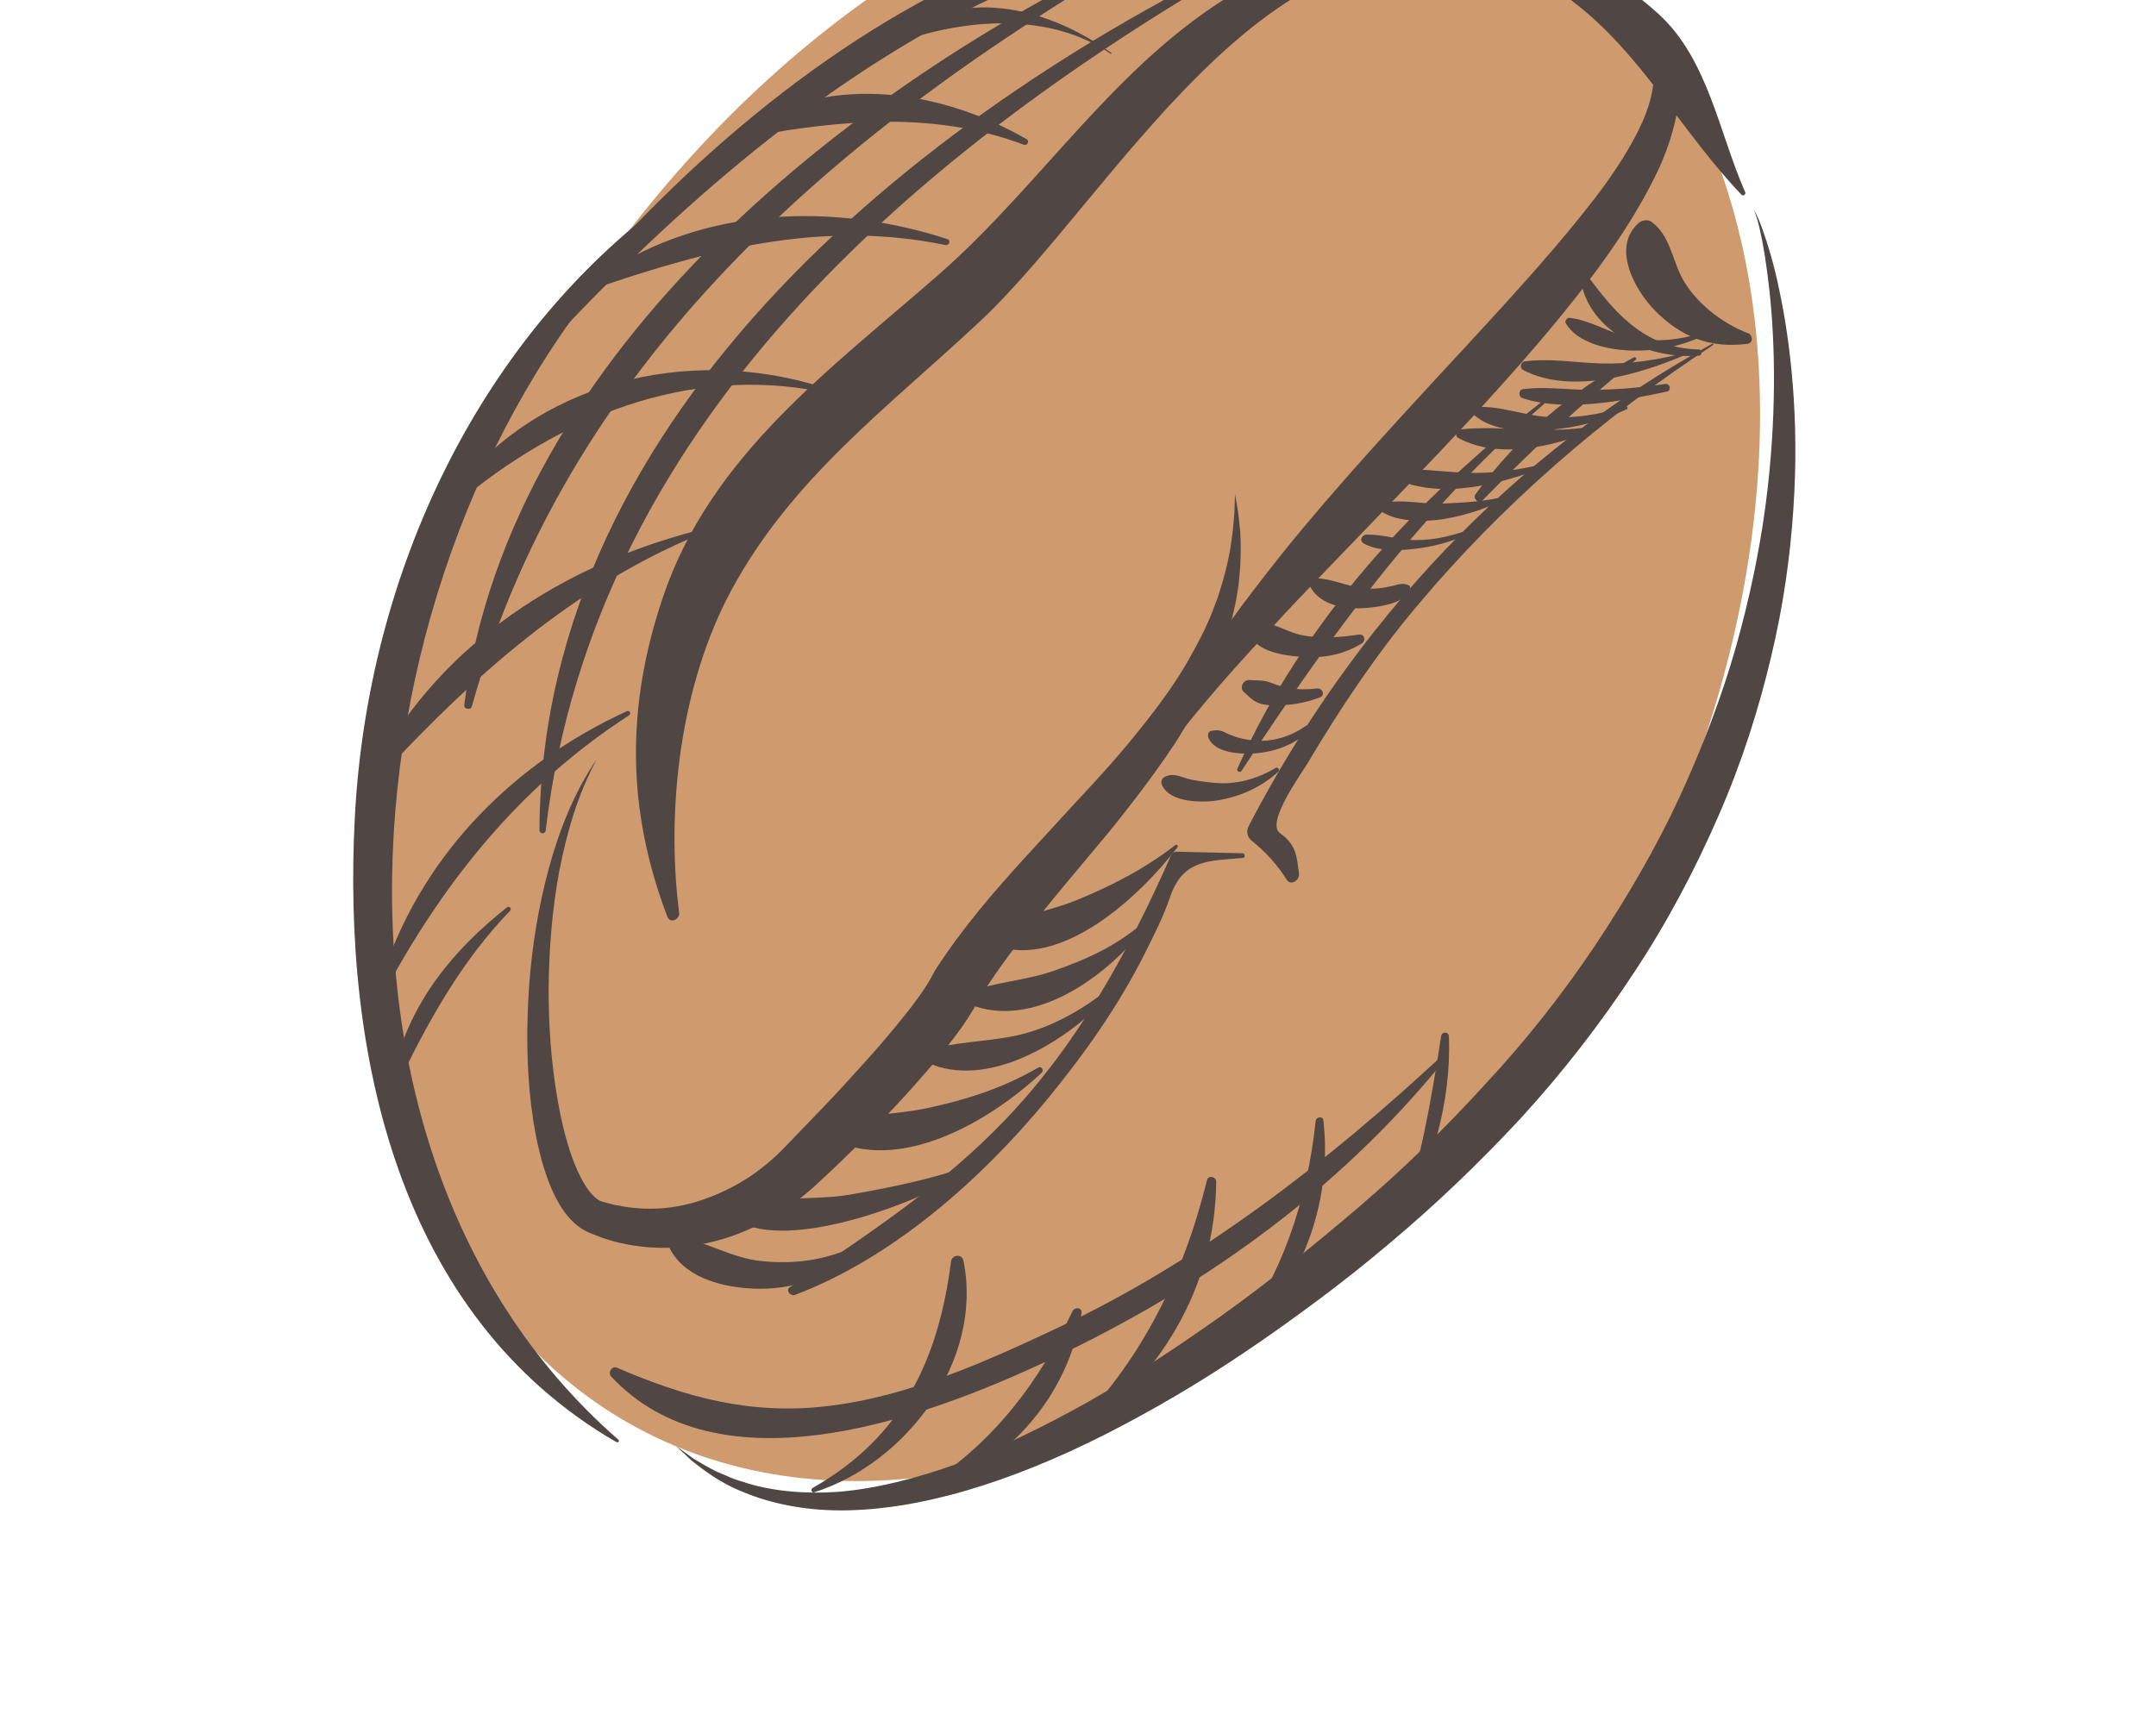 <svg xmlns="http://www.w3.org/2000/svg" fill="none" viewBox="0 0 51 41" height="41" width="51">
<ellipse fill="#D09A6F" transform="matrix(-0.859 -0.512 -0.512 0.859 48.327 5.347)" ry="20.731" rx="14.441" cy="20.731" cx="14.441"></ellipse>
<path fill="#504644" d="M41.486 4.955C41.486 4.955 41.562 5.119 41.632 5.446C41.708 5.772 41.788 6.257 41.856 6.875C41.99 8.11 42.039 9.897 41.759 11.994C41.617 13.042 41.386 14.164 41.058 15.325C40.726 16.486 40.275 17.677 39.725 18.869C39.174 20.061 38.488 21.235 37.725 22.381C36.958 23.526 36.088 24.63 35.13 25.656C34.185 26.694 33.18 27.675 32.121 28.579C31.063 29.478 29.997 30.343 28.919 31.112C27.841 31.881 26.771 32.583 25.719 33.181C24.663 33.77 23.634 34.271 22.648 34.633C21.662 34.986 20.724 35.22 19.879 35.293C19.034 35.359 18.289 35.276 17.703 35.103C17.559 35.053 17.416 35.02 17.291 34.964C17.165 34.91 17.046 34.859 16.936 34.812C16.723 34.704 16.546 34.598 16.403 34.512C16.132 34.315 15.988 34.21 15.988 34.21C15.988 34.21 16.118 34.333 16.365 34.563C16.629 34.768 17.024 35.091 17.627 35.321C18.219 35.564 18.998 35.738 19.897 35.737C20.796 35.737 21.803 35.576 22.856 35.268C23.911 34.96 25.012 34.511 26.128 33.947C27.243 33.381 28.382 32.718 29.504 31.952C30.628 31.188 31.761 30.358 32.849 29.435C33.942 28.52 35 27.51 35.989 26.441C36.974 25.364 37.87 24.205 38.659 23.002C39.453 21.802 40.113 20.542 40.658 19.286C41.207 18.03 41.607 16.762 41.895 15.543C42.188 14.324 42.348 13.147 42.421 12.061C42.571 9.883 42.347 8.07 42.084 6.838C41.956 6.219 41.806 5.746 41.692 5.429C41.581 5.108 41.486 4.955 41.486 4.955Z"></path>
<path fill="#504644" d="M37.891 -0.044C37.891 -0.044 37.97 0.009 38.107 0.116C38.243 0.222 38.436 0.389 38.639 0.627C38.688 0.689 38.74 0.753 38.789 0.823C38.824 0.874 38.889 0.973 38.934 1.046C39.011 1.184 39.077 1.366 39.104 1.556C39.157 1.941 39.066 2.393 38.86 2.865C38.653 3.335 38.35 3.826 37.995 4.329C37.634 4.828 37.217 5.337 36.775 5.859C35.886 6.898 34.88 7.975 33.874 9.063C32.869 10.152 31.866 11.254 30.963 12.328C30.509 12.861 30.09 13.396 29.696 13.908C29.299 14.417 28.948 14.918 28.634 15.387C28.001 16.323 27.556 17.161 27.286 17.761C27.149 18.061 27.061 18.304 27 18.47C26.943 18.636 26.912 18.726 26.912 18.726C26.912 18.726 26.965 18.647 27.062 18.502C27.158 18.356 27.31 18.149 27.499 17.885C27.884 17.364 28.463 16.648 29.197 15.821C29.564 15.409 29.974 14.972 30.402 14.507C30.835 14.042 31.304 13.566 31.781 13.065C32.742 12.065 33.776 11.003 34.789 9.911C35.799 8.815 36.792 7.691 37.647 6.557C38.075 5.989 38.463 5.416 38.794 4.842C38.959 4.555 39.111 4.268 39.245 3.981C39.375 3.692 39.482 3.4 39.565 3.11C39.645 2.82 39.703 2.53 39.715 2.244C39.726 1.96 39.688 1.681 39.608 1.433C39.525 1.184 39.409 0.976 39.259 0.794C39.185 0.713 39.137 0.66 39.048 0.581C38.976 0.519 38.903 0.465 38.835 0.414C38.557 0.213 38.315 0.106 38.148 0.042C38.065 0.008 38.001 -0.011 37.956 -0.023C37.912 -0.036 37.891 -0.044 37.891 -0.044Z"></path>
<path fill="#504644" d="M29.213 11.692L29.2 12.122L29.164 12.546L29.106 12.964C29.084 13.103 29.051 13.24 29.023 13.377C28.959 13.649 28.878 13.916 28.79 14.179L28.642 14.567L28.473 14.945C28.348 15.193 28.218 15.436 28.081 15.675C27.94 15.913 27.79 16.146 27.633 16.373C27.313 16.826 26.967 17.261 26.608 17.691C26.247 18.118 25.868 18.534 25.48 18.947L24.322 20.208C23.545 21.055 22.776 21.942 22.125 22.95L22.11 22.972L22.086 23.02C21.927 23.337 21.655 23.709 21.378 24.052C21.098 24.402 20.802 24.749 20.496 25.09C20.188 25.429 19.88 25.772 19.563 26.105L18.605 27.101C18.439 27.275 18.312 27.393 18.125 27.55C17.976 27.671 17.809 27.797 17.629 27.908C17.276 28.13 16.892 28.303 16.495 28.428C16.098 28.551 15.681 28.611 15.265 28.598C15.059 28.59 14.849 28.571 14.645 28.527C14.541 28.512 14.44 28.485 14.338 28.456L14.262 28.436L14.243 28.431L14.238 28.43C14.217 28.422 14.26 28.44 14.254 28.437L14.244 28.433L14.203 28.416C14.165 28.402 14.182 28.404 14.169 28.399C14.164 28.398 14.144 28.382 14.132 28.375C14.017 28.295 13.894 28.14 13.795 27.964C13.693 27.789 13.608 27.588 13.533 27.384C13.386 26.971 13.281 26.529 13.201 26.084C13.041 25.189 12.973 24.267 12.978 23.348C12.989 22.427 13.062 21.502 13.233 20.593C13.411 19.687 13.669 18.788 14.116 17.964C13.587 18.738 13.234 19.628 12.985 20.535C12.738 21.447 12.584 22.384 12.517 23.329C12.451 24.274 12.452 25.226 12.568 26.18C12.629 26.655 12.714 27.132 12.858 27.607C12.932 27.844 13.016 28.081 13.136 28.317C13.256 28.55 13.403 28.791 13.657 28.999C13.693 29.024 13.717 29.047 13.764 29.074C13.802 29.098 13.867 29.134 13.884 29.141L13.923 29.16L13.965 29.177L13.987 29.186L14.076 29.221C14.196 29.269 14.316 29.314 14.442 29.348C14.688 29.425 14.945 29.468 15.201 29.498C15.717 29.555 16.242 29.52 16.747 29.407C17.254 29.297 17.739 29.102 18.188 28.849C18.411 28.724 18.626 28.58 18.846 28.416C19.026 28.281 19.249 28.091 19.411 27.935C19.761 27.612 20.101 27.284 20.433 26.947C20.765 26.611 21.095 26.271 21.415 25.919C21.735 25.568 22.048 25.207 22.354 24.83C22.656 24.443 22.949 24.064 23.209 23.543L23.17 23.614C23.317 23.386 23.467 23.158 23.625 22.933C23.785 22.708 23.949 22.487 24.119 22.266C24.461 21.827 24.811 21.388 25.175 20.952L26.274 19.636C26.634 19.187 26.992 18.729 27.333 18.255C27.503 18.019 27.67 17.778 27.831 17.532C27.986 17.284 28.137 17.031 28.279 16.773C28.42 16.514 28.553 16.249 28.675 15.981L28.848 15.572L28.996 15.153L29.121 14.728L29.221 14.297C29.246 14.151 29.275 14.007 29.296 13.861C29.309 13.714 29.328 13.568 29.337 13.422C29.353 13.129 29.355 12.838 29.335 12.547L29.288 12.115L29.213 11.692Z"></path>
<path fill="#504644" d="M36.135 -0.419C30.457 -3.222 26.519 4.475 23.186 7.599C21.022 9.628 18.725 11.311 17.291 13.982C16.1 16.203 15.749 19.125 16.065 21.599C16.085 21.755 15.851 21.86 15.788 21.694C14.815 19.144 14.812 16.704 15.682 14.128C16.817 10.77 19.643 8.741 22.203 6.499C24.755 4.266 26.553 1.239 29.612 -0.397C31.631 -1.476 34.183 -1.735 36.155 -0.451C36.175 -0.437 36.155 -0.409 36.135 -0.419Z"></path>
<path fill="#504644" d="M34.555 -1.561C25.13 -3.501 17.313 3.172 11.522 9.75C11.467 9.812 11.362 9.721 11.411 9.654C16.637 2.444 25.067 -4.431 34.565 -1.596C34.59 -1.59 34.578 -1.557 34.555 -1.561Z"></path>
<path fill="#504644" d="M14.582 34.122C9.4 31.124 8.103 24.915 8.393 19.344C8.691 13.596 11.323 7.877 16.082 4.517C16.139 4.477 16.211 4.551 16.156 4.6C8.398 11.543 6.273 26.777 14.63 34.066C14.662 34.095 14.617 34.141 14.582 34.122Z"></path>
<path fill="#504644" d="M40.522 8.165C37.894 9.887 35.507 11.96 33.49 14.372C32.529 15.521 31.694 16.771 30.931 18.059C30.799 18.284 29.933 19.468 30.277 19.711C30.663 19.986 30.675 20.256 30.727 20.675C30.745 20.821 30.545 20.966 30.44 20.819C30.22 20.47 29.948 20.165 29.623 19.903C29.497 19.811 29.472 19.669 29.543 19.533C32.033 14.749 35.766 10.732 40.505 8.132C40.527 8.12 40.542 8.152 40.522 8.165Z"></path>
<path fill="#504644" d="M29.401 20.299C28.58 20.371 27.982 20.334 27.678 21.225C27.52 21.687 27.303 22.117 27.084 22.552C26.455 23.807 25.639 24.958 24.75 26.037C23.202 27.914 21.107 29.767 18.807 30.638C18.7 30.679 18.574 30.531 18.684 30.456C20.51 29.211 22.273 28.077 23.808 26.464C25.514 24.67 26.703 22.498 27.696 20.25C27.722 20.189 27.77 20.15 27.84 20.152C28.357 20.164 28.875 20.177 29.393 20.189C29.454 20.19 29.465 20.293 29.401 20.299Z"></path>
<path fill="#504644" d="M26.27 1.271C24.86 0.302 22.911 0.432 21.367 0.964C21.233 1.01 21.147 0.842 21.27 0.764C22.924 -0.288 24.785 0.191 26.285 1.248C26.3 1.258 26.285 1.281 26.27 1.271Z"></path>
<path fill="#504644" d="M24.223 3.426C22.104 2.627 19.937 2.837 17.76 3.226C17.61 3.253 17.554 3.058 17.677 2.983C19.729 1.736 22.282 2.145 24.286 3.293C24.358 3.335 24.302 3.455 24.223 3.426Z"></path>
<path fill="#504644" d="M22.362 5.797C19.577 5.223 16.995 5.837 14.361 6.727C14.209 6.778 14.169 6.558 14.278 6.484C16.659 4.884 19.744 4.79 22.407 5.656C22.5 5.687 22.453 5.816 22.362 5.797Z"></path>
<path fill="#504644" d="M19.418 9.266C16.238 8.64 13.211 9.886 10.8 11.919C10.706 11.998 10.556 11.881 10.632 11.776C12.634 9.022 16.278 8.162 19.452 9.16C19.522 9.182 19.487 9.278 19.418 9.266Z"></path>
<path fill="#504644" d="M16.503 12.664C13.573 13.884 11.232 15.97 9.095 18.265C8.989 18.378 8.834 18.219 8.899 18.099C10.48 15.194 13.318 13.38 16.466 12.56C16.527 12.544 16.56 12.639 16.503 12.664Z"></path>
<path fill="#504644" d="M14.879 16.926C12.484 18.477 10.725 20.566 9.334 23.035C9.262 23.164 9.055 23.062 9.103 22.925C10.059 20.156 12.189 18.035 14.83 16.827C14.896 16.797 14.938 16.889 14.879 16.926Z"></path>
<path fill="#504644" d="M12.064 21.552C10.977 22.675 10.2 24.034 9.518 25.431C9.459 25.551 9.292 25.451 9.319 25.337C9.7 23.716 10.707 22.489 11.991 21.469C12.047 21.425 12.114 21.5 12.064 21.552Z"></path>
<path fill="#504644" d="M30.239 -1.339C22.082 3.227 14.077 9.78 12.908 19.65C12.896 19.744 12.76 19.737 12.761 19.641C12.808 9.692 22.005 2.466 30.228 -1.365C30.244 -1.372 30.256 -1.348 30.239 -1.339Z"></path>
<path fill="#504644" d="M27.574 -1.431C20.21 2.783 13.525 8.25 11.162 16.712C11.134 16.813 10.969 16.784 10.982 16.679C12.052 8.265 20.355 1.799 27.558 -1.465C27.579 -1.474 27.594 -1.443 27.574 -1.431Z"></path>
<path fill="#504644" d="M27.855 20.045C26.981 21.187 25.108 22.959 23.517 22.364C23.418 22.327 23.373 22.188 23.465 22.113C24.038 21.643 24.772 21.582 25.45 21.305C26.291 20.961 27.08 20.556 27.799 19.997C27.832 19.972 27.883 20.01 27.855 20.045Z"></path>
<path fill="#504644" d="M27.078 21.945C26.18 23.103 24.445 24.384 22.912 23.755C22.804 23.711 22.759 23.532 22.891 23.482C23.553 23.229 24.242 23.207 24.915 22.974C25.697 22.702 26.348 22.409 26.993 21.874C27.04 21.835 27.118 21.893 27.078 21.945Z"></path>
<path fill="#504644" d="M26.182 23.615C25.209 24.638 23.37 25.803 21.916 25.134C21.779 25.072 21.784 24.893 21.932 24.849C22.564 24.658 23.253 24.649 23.904 24.53C24.705 24.381 25.442 23.995 26.084 23.505C26.16 23.447 26.248 23.546 26.182 23.615Z"></path>
<path fill="#504644" d="M24.642 25.38C23.431 26.519 21.26 27.81 19.601 26.921C19.494 26.864 19.501 26.676 19.616 26.632C20.368 26.346 21.139 26.387 21.923 26.221C22.859 26.022 23.73 25.743 24.561 25.259C24.635 25.216 24.702 25.325 24.642 25.38Z"></path>
<path fill="#504644" d="M23.215 27.554C22.272 28.109 21.28 28.553 20.224 28.846C19.466 29.056 18.24 29.298 17.517 28.923C17.401 28.862 17.429 28.687 17.534 28.634C18.273 28.258 19.282 28.411 20.106 28.265C21.168 28.078 22.168 27.877 23.182 27.488C23.227 27.47 23.257 27.529 23.215 27.554Z"></path>
<path fill="#504644" d="M20.528 29.408C19.889 30.04 19.058 30.453 18.154 30.489C17.333 30.524 16.233 30.315 15.843 29.537C15.784 29.421 15.878 29.251 16.019 29.27C16.713 29.367 17.279 29.759 17.996 29.836C18.866 29.931 19.729 29.791 20.487 29.347C20.524 29.326 20.556 29.381 20.528 29.408Z"></path>
<path fill="#504644" d="M30.235 18.262C29.843 18.615 29.383 18.83 28.865 18.927C28.471 19.001 27.675 19.004 27.486 18.573C27.445 18.478 27.497 18.393 27.59 18.362C27.761 18.305 27.87 18.355 28.04 18.409C28.254 18.477 28.49 18.497 28.713 18.521C29.226 18.576 29.736 18.431 30.174 18.17C30.23 18.137 30.281 18.22 30.235 18.262Z"></path>
<path fill="#504644" d="M30.981 17.29C30.635 17.597 30.222 17.77 29.763 17.818C29.417 17.855 28.729 17.84 28.584 17.448C28.56 17.383 28.585 17.304 28.662 17.29C28.771 17.271 28.865 17.273 28.968 17.326C29.182 17.434 29.403 17.494 29.642 17.518C30.08 17.566 30.524 17.431 30.882 17.18C30.959 17.126 31.054 17.225 30.981 17.29Z"></path>
<path fill="#504644" d="M31.231 16.497C30.93 16.615 30.624 16.674 30.302 16.686C30.145 16.692 29.951 16.694 29.8 16.645C29.651 16.597 29.531 16.472 29.419 16.368C29.312 16.267 29.415 16.08 29.553 16.09C29.669 16.1 29.786 16.094 29.899 16.111C30.04 16.131 30.176 16.203 30.311 16.241C30.586 16.317 30.879 16.324 31.16 16.289C31.277 16.274 31.355 16.448 31.231 16.497Z"></path>
<path fill="#504644" d="M32.215 15.222C31.758 15.501 31.306 15.577 30.774 15.54C30.342 15.509 29.701 15.414 29.531 14.965C29.496 14.871 29.531 14.744 29.647 14.728C30.045 14.674 30.375 14.931 30.762 15.021C31.193 15.12 31.71 15.082 32.144 15.014C32.272 14.994 32.321 15.157 32.215 15.222Z"></path>
<path fill="#504644" d="M33.355 13.902C33.299 14.284 32.601 14.361 32.299 14.386C31.845 14.422 31.248 14.334 31.001 13.896C30.945 13.796 31.035 13.68 31.142 13.683C31.517 13.694 31.889 13.881 32.266 13.921C32.49 13.944 32.712 13.916 32.93 13.865C33.081 13.83 33.184 13.78 33.329 13.852C33.346 13.86 33.358 13.884 33.355 13.902Z"></path>
<path fill="#504644" d="M34.922 12.543C34.5 12.764 34.06 12.903 33.588 12.97C33.177 13.028 32.621 13.068 32.252 12.854C32.148 12.794 32.215 12.655 32.319 12.65C32.691 12.637 33.067 12.773 33.447 12.779C33.943 12.786 34.435 12.665 34.889 12.476C34.934 12.458 34.965 12.521 34.922 12.543Z"></path>
<path fill="#504644" d="M35.728 11.755C35.224 12.009 34.696 12.193 34.137 12.283C33.715 12.35 33.049 12.355 32.684 12.105C32.602 12.049 32.627 11.927 32.722 11.903C33.153 11.799 33.664 11.938 34.111 11.916C34.664 11.889 35.179 11.865 35.716 11.72C35.737 11.714 35.746 11.745 35.728 11.755Z"></path>
<path fill="#504644" d="M36.57 11.039C35.525 11.448 34.094 11.833 33.02 11.332C32.934 11.292 32.906 11.127 33.031 11.118C33.575 11.077 34.109 11.162 34.651 11.185C35.289 11.212 35.927 11.122 36.546 10.97C36.586 10.96 36.609 11.024 36.57 11.039Z"></path>
<path fill="#504644" d="M37.676 10.195C36.712 10.565 35.456 10.879 34.493 10.362C34.41 10.318 34.435 10.171 34.53 10.161C35.566 10.053 36.593 10.282 37.641 10.091C37.701 10.08 37.737 10.172 37.676 10.195Z"></path>
<path fill="#504644" d="M38.479 9.684C37.912 9.947 37.308 10.124 36.682 10.165C36.071 10.205 35.314 10.235 34.835 9.788C34.787 9.742 34.818 9.642 34.886 9.636C35.433 9.586 35.99 9.811 36.534 9.859C37.184 9.918 37.837 9.814 38.456 9.614C38.496 9.602 38.516 9.667 38.479 9.684Z"></path>
<path fill="#504644" d="M39.428 9.266C38.394 9.483 37.043 9.755 36.016 9.421C35.914 9.388 35.914 9.221 36.028 9.207C36.513 9.145 36.988 9.213 37.476 9.222C38.117 9.233 38.756 9.179 39.391 9.085C39.507 9.068 39.544 9.243 39.428 9.266Z"></path>
<path fill="#504644" d="M39.925 8.37C38.822 8.849 37.173 9.357 36.026 8.753C35.941 8.708 35.972 8.563 36.065 8.551C36.637 8.473 37.261 8.578 37.839 8.599C38.539 8.623 39.237 8.515 39.913 8.335C39.933 8.33 39.944 8.362 39.925 8.37Z"></path>
<path fill="#504644" d="M40.287 7.947C39.726 8.212 39.135 8.32 38.515 8.291C38.015 8.267 37.317 8.114 37.041 7.654C37.005 7.595 37.063 7.514 37.13 7.521C37.57 7.565 38.007 7.839 38.44 7.954C39.038 8.115 39.678 8.063 40.263 7.877C40.303 7.865 40.324 7.929 40.287 7.947Z"></path>
<path fill="#504644" d="M40.19 8.414C39.062 8.507 37.699 7.93 37.413 6.748C37.384 6.628 37.559 6.532 37.637 6.636C38.297 7.525 38.996 8.242 40.18 8.268C40.262 8.269 40.274 8.407 40.19 8.414Z"></path>
<path fill="#504644" d="M36.519 9.563C33.62 12.07 31.451 15.056 29.368 18.24C29.334 18.291 29.243 18.252 29.269 18.192C30.811 14.706 33.491 11.82 36.47 9.508C36.508 9.479 36.556 9.531 36.519 9.563Z"></path>
<path fill="#504644" d="M38.691 8.515C37.417 9.541 36.212 10.668 35.069 11.839C34.981 11.928 34.828 11.797 34.902 11.696C35.919 10.309 37.142 9.27 38.65 8.454C38.686 8.434 38.724 8.489 38.691 8.515Z"></path>
<path fill="#504644" d="M41.339 8.135C40.462 8.247 39.782 7.983 39.162 7.362C38.672 6.873 38.114 5.856 38.759 5.278C38.841 5.205 38.98 5.185 39.072 5.252C39.481 5.559 39.546 6.07 39.754 6.507C40.043 7.113 40.737 7.662 41.353 7.885C41.467 7.927 41.476 8.117 41.339 8.135Z"></path>
<path fill="#504644" d="M34.202 25.044C31.574 28.292 28.232 30.631 24.44 32.356C21.619 33.64 16.972 35.259 14.457 32.57C14.373 32.481 14.472 32.309 14.593 32.361C16.244 33.07 17.753 33.481 19.567 33.27C21.491 33.047 23.359 32.203 25.092 31.383C28.422 29.807 31.428 27.469 34.12 24.972C34.164 24.931 34.243 24.994 34.202 25.044Z"></path>
<path fill="#504644" d="M19.224 35.205C21.339 34.007 22.199 32.172 22.496 29.849C22.517 29.686 22.754 29.657 22.79 29.827C23.268 32.188 21.45 34.612 19.26 35.309C19.197 35.329 19.171 35.235 19.224 35.205Z"></path>
<path fill="#504644" d="M21.352 35.462C23.22 34.483 24.485 32.909 25.369 31.025C25.418 30.921 25.606 30.93 25.584 31.065C25.218 33.304 23.517 34.931 21.376 35.531C21.334 35.543 21.316 35.481 21.352 35.462Z"></path>
<path fill="#504644" d="M25.293 33.905C26.981 32.244 27.99 30.202 28.552 27.922C28.583 27.794 28.77 27.84 28.769 27.961C28.748 30.457 27.432 32.628 25.392 34.015C25.315 34.066 25.224 33.973 25.293 33.905Z"></path>
<path fill="#504644" d="M29.186 31.733C30.316 30.188 30.924 28.418 31.122 26.523C31.132 26.423 31.293 26.4 31.305 26.509C31.529 28.53 30.756 30.438 29.297 31.828C29.237 31.886 29.136 31.8 29.186 31.733Z"></path>
<path fill="#504644" d="M33.095 28.954C33.606 27.521 33.856 26.015 34.09 24.517C34.109 24.398 34.271 24.407 34.275 24.527C34.328 26.117 33.868 27.58 33.161 28.986C33.143 29.024 33.081 28.993 33.095 28.954Z"></path>
<path fill="#504644" d="M41.191 4.604C39.34 2.653 38.341 0.216 35.664 -0.83C35.546 -0.876 35.577 -1.047 35.705 -1.046C37.153 -1.038 38.183 -0.634 39.244 0.341C40.408 1.408 40.674 3.176 41.281 4.543C41.307 4.6 41.234 4.651 41.191 4.604Z"></path>
</svg>
